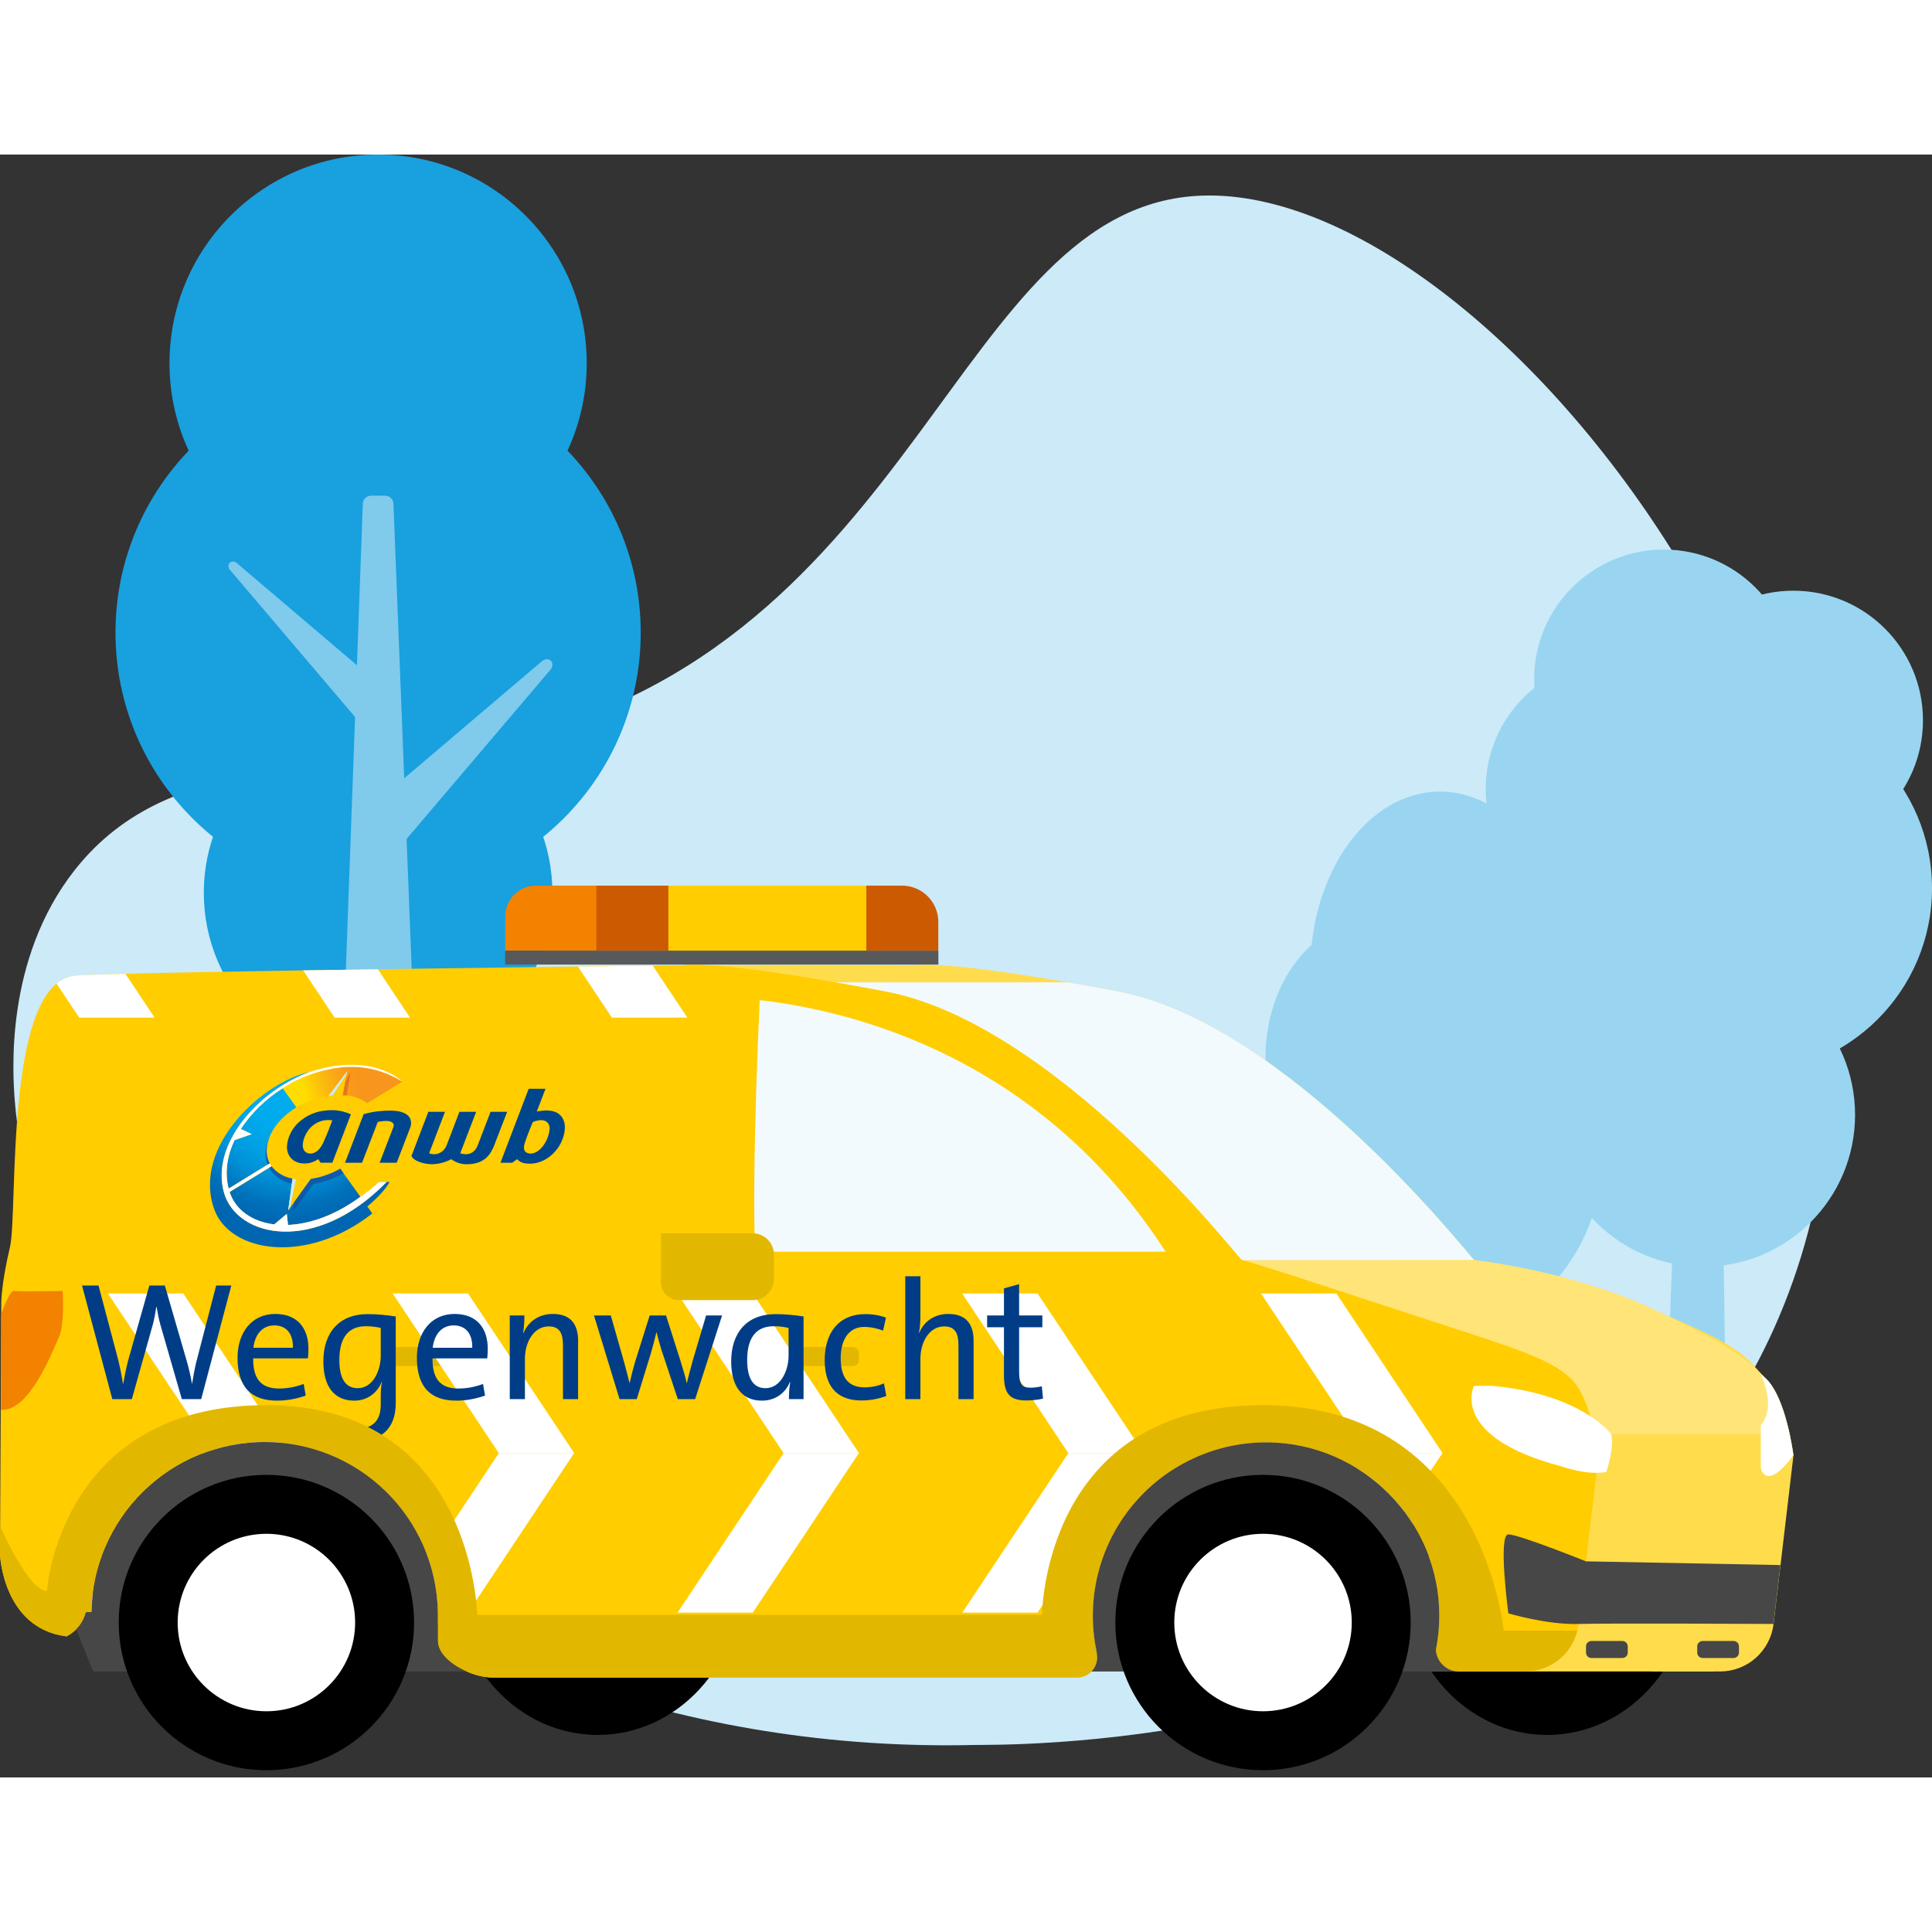 <svg width="300" height="300" viewBox="0 0 200 168" fill="none" xmlns="http://www.w3.org/2000/svg">
<rect x="0" y="0" width="200" height="168" fill="#333333" stroke="none"/>
<path d="M7.747 74.053C17.879 61.199 34.943 64.56 52.213 60.667C95.371 50.933 98.848 5.169 124.412 4.252C155.803 3.12 206.594 70.1 183.699 121.396C181.012 127.418 177.401 132.983 172.997 137.891C148.234 165.561 103.475 164.578 100.805 164.64C71.466 165.327 43.748 155.27 24.535 137.885C11.243 125.855 2.564 111.586 1.531 97.96C1.326 95.253 0.423 83.34 7.747 74.053Z" fill="#CCEAF8"/>
<path d="M146.802 75.645C147.243 75.645 147.638 76.411 147.682 77.346L150.528 139.161C150.572 140.096 149.93 140.86 149.115 140.86H144.492C143.671 140.86 143.035 140.096 143.077 139.161L145.921 77.346C145.967 76.411 146.364 75.645 146.802 75.645Z" fill="#99D5F0"/>
<path d="M165.87 103.577C165.87 93.047 157.78 84.511 147.801 84.511C145.973 84.511 149.466 90.055 147.801 90.587C140.387 92.963 129.734 99.308 129.734 107.908C129.734 118.438 137.824 122.642 147.801 122.642C157.778 122.642 165.87 114.106 165.87 103.577Z" fill="#99D5F0"/>
<path d="M142.223 107.752C148.419 107.752 153.441 101.366 153.441 93.489C153.441 85.612 148.419 79.226 142.223 79.226C136.028 79.226 131.006 85.612 131.006 93.489C131.006 101.366 136.028 107.752 142.223 107.752Z" fill="#99D5F0"/>
<path d="M149.069 103.076C156.488 103.076 162.503 94.764 162.503 84.51C162.503 74.257 156.488 65.945 149.069 65.945C141.65 65.945 135.635 74.257 135.635 84.51C135.635 94.764 141.65 103.076 149.069 103.076Z" fill="#99D5F0"/>
<path d="M191.903 78.492C191.993 78.608 192.039 78.752 192.032 78.898C192.025 79.045 191.966 79.184 191.865 79.29L177.761 95.885C177.548 96.137 177.079 96.049 176.72 95.686L175.712 94.689L174.703 93.681C174.346 93.322 174.258 92.853 174.504 92.64L191.091 78.536C191.197 78.431 191.339 78.368 191.489 78.36C191.638 78.352 191.786 78.399 191.903 78.492Z" fill="#99D5F0"/>
<path d="M162.94 69.658C162.866 69.751 162.828 69.867 162.834 69.985C162.839 70.104 162.888 70.216 162.969 70.302L174.229 83.552C174.4 83.751 174.773 83.682 175.06 83.397L175.857 82.599L176.655 81.792C176.94 81.507 177.011 81.134 176.81 80.963L163.56 69.698C163.477 69.62 163.37 69.573 163.257 69.566C163.143 69.558 163.031 69.591 162.94 69.658Z" fill="#99D5F0"/>
<path d="M176.324 63.612C177.069 63.612 177.687 64.293 177.699 65.125L178.624 127.618C178.638 128.449 178.648 129.51 178.648 129.972C178.648 130.434 178.235 131.367 177.733 132.019L175.5 134.958C174.998 135.621 174.127 136.664 173.563 137.276L173.232 137.641C172.67 138.253 172.235 138.073 172.263 137.242L174.918 65.123C174.946 64.291 175.58 63.612 176.324 63.612Z" fill="#99D5F0"/>
<path d="M176.324 115.125C185.001 115.125 192.036 108.09 192.036 99.412C192.036 90.735 185.001 83.7 176.324 83.7C167.646 83.7 160.611 90.735 160.611 99.412C160.611 108.09 167.646 115.125 176.324 115.125Z" fill="#99D5F0"/>
<path d="M180.823 95.128C191.414 95.128 200 86.542 200 75.951C200 65.36 191.414 56.774 180.823 56.774C170.232 56.774 161.646 65.36 161.646 75.951C161.646 86.542 170.232 95.128 180.823 95.128Z" fill="#99D5F0"/>
<path d="M185.649 71.981C193.058 71.981 199.065 65.975 199.065 58.565C199.065 51.156 193.058 45.149 185.649 45.149C178.24 45.149 172.233 51.156 172.233 58.565C172.233 65.975 178.24 71.981 185.649 71.981Z" fill="#99D5F0"/>
<path d="M167.214 79.107C174.623 79.107 180.63 73.1 180.63 65.691C180.63 58.281 174.623 52.275 167.214 52.275C159.804 52.275 153.798 58.281 153.798 65.691C153.798 73.1 159.804 79.107 167.214 79.107Z" fill="#99D5F0"/>
<path d="M172.233 67.722C179.642 67.722 185.649 61.715 185.649 54.306C185.649 46.897 179.642 40.89 172.233 40.89C164.824 40.89 158.817 46.897 158.817 54.306C158.817 61.715 164.824 67.722 172.233 67.722Z" fill="#99D5F0"/>
<path d="M167.214 97.081C174.623 97.081 180.63 91.075 180.63 83.665C180.63 76.256 174.623 70.249 167.214 70.249C159.804 70.249 153.798 76.256 153.798 83.665C153.798 91.075 159.804 97.081 167.214 97.081Z" fill="#99D5F0"/>
<path d="M39.142 94.466C49.106 94.466 57.184 86.388 57.184 76.423C57.184 66.458 49.106 58.38 39.142 58.38C29.177 58.38 21.099 66.458 21.099 76.423C21.099 86.388 29.177 94.466 39.142 94.466Z" fill="#19A0DE"/>
<path d="M39.142 76.671C54.157 76.671 66.328 64.499 66.328 49.484C66.328 34.469 54.157 22.297 39.142 22.297C24.127 22.297 11.955 34.469 11.955 49.484C11.955 64.499 24.127 76.671 39.142 76.671Z" fill="#19A0DE"/>
<path d="M39.142 43.19C51.068 43.19 60.737 33.522 60.737 21.595C60.737 9.668 51.068 0 39.142 0C27.215 0 17.546 9.668 17.546 21.595C17.546 33.522 27.215 43.19 39.142 43.19Z" fill="#19A0DE"/>
<path d="M57.031 52.4C57.252 52.622 57.23 53.038 56.987 53.325L40.79 72.375C40.547 72.662 40.009 72.562 39.594 72.152L38.436 70.993L37.278 69.835C36.867 69.422 36.765 68.886 37.054 68.639L56.104 52.444C56.395 52.201 56.814 52.181 57.031 52.4Z" fill="#80CAEC"/>
<path d="M23.772 42.261C23.688 42.368 23.645 42.501 23.652 42.637C23.658 42.772 23.714 42.901 23.808 42.999L36.743 58.209C36.943 58.438 37.367 58.358 37.696 58.029L38.621 57.105L39.546 56.179C39.875 55.851 39.955 55.422 39.726 55.227L24.52 42.293C24.421 42.196 24.29 42.139 24.152 42.133C24.014 42.127 23.878 42.173 23.772 42.261Z" fill="#80CAEC"/>
<path d="M39.885 35.314C40.102 35.316 40.31 35.401 40.467 35.551C40.624 35.702 40.717 35.906 40.728 36.123L44.056 120.905C44.06 121.01 44.043 121.115 44.006 121.213C43.969 121.311 43.912 121.401 43.839 121.477C43.766 121.553 43.679 121.613 43.582 121.653C43.485 121.694 43.381 121.715 43.276 121.714H35.256C35.151 121.715 35.047 121.694 34.95 121.654C34.853 121.613 34.765 121.553 34.692 121.477C34.619 121.401 34.562 121.312 34.525 121.213C34.488 121.115 34.471 121.01 34.475 120.905L37.559 36.123C37.569 35.906 37.662 35.702 37.818 35.551C37.975 35.401 38.183 35.316 38.4 35.314H39.885Z" fill="#80CAEC"/>
<path d="M61.877 163.6C70.098 163.6 76.762 156.381 76.762 147.477C76.762 138.572 70.098 131.354 61.877 131.354C53.656 131.354 46.992 138.572 46.992 147.477C46.992 156.381 53.656 163.6 61.877 163.6Z" fill="black"/>
<path d="M160.161 163.6C168.382 163.6 175.046 156.381 175.046 147.477C175.046 138.572 168.382 131.354 160.161 131.354C151.94 131.354 145.276 138.572 145.276 147.477C145.276 156.381 151.94 163.6 160.161 163.6Z" fill="black"/>
<path d="M25.084 113.115C25.965 109.403 40.22 85.721 54.156 84.347C60.488 83.725 94.159 83.924 94.727 83.924H94.741C94.899 83.894 98.317 83.326 115.744 86.639C133.255 89.965 151.852 113.709 152.589 114.424C152.604 114.44 152.624 114.449 152.645 114.45C153.329 114.528 164.313 116.717 172.702 120.251C181.054 123.77 180.783 124.723 182.868 126.778C184.89 128.771 185.619 134.353 185.659 134.63C185.661 134.639 185.661 134.647 185.659 134.656L183.598 152.113C183.436 153.467 182.783 154.714 181.764 155.621C180.745 156.527 179.43 157.028 178.066 157.031H171.218C169.988 157.031 172.837 156.106 172.709 154.884C172.707 154.845 172.707 154.805 172.709 154.766C172.941 153.604 173.057 152.422 173.056 151.238C173.056 141.47 165.102 133.422 155.328 133.312C152.646 133.281 149.991 133.851 147.558 134.981C145.125 136.112 142.976 137.773 141.27 139.844C139.564 141.914 138.345 144.341 137.701 146.945C137.056 149.549 137.005 152.265 137.549 154.892L137.603 155.29C137.776 156.542 125.383 146.836 124.119 146.836L110.226 149.228L75.008 157.661C73.996 157.661 73.025 157.258 72.309 156.542C71.593 155.827 71.191 154.856 71.191 153.843V150.99C71.191 150.977 71.188 150.963 71.182 150.95C71.177 150.938 71.169 150.926 71.159 150.916C71.15 150.907 71.138 150.899 71.125 150.894C71.112 150.889 71.099 150.887 71.085 150.887H69.464C69.436 150.887 69.41 150.876 69.39 150.857C69.37 150.837 69.359 150.811 69.359 150.783C69.248 146.103 67.311 141.651 63.962 138.379C60.612 135.108 56.116 133.277 51.434 133.277C46.752 133.277 42.256 135.108 38.907 138.379C35.557 141.651 33.62 146.103 33.51 150.783C33.51 150.811 33.499 150.837 33.48 150.856C33.46 150.876 33.434 150.887 33.406 150.887H33.02C32.996 150.887 32.973 150.894 32.955 150.909C32.936 150.923 32.923 150.944 32.918 150.967C32.775 151.485 32.527 151.967 32.188 152.385C31.849 152.802 31.428 153.144 30.951 153.391C30.932 153.396 30.913 153.396 30.895 153.391C24.338 152.533 24.045 144.922 24.045 144.922V119.932C24.201 117.635 24.549 115.354 25.084 113.115Z" fill="#FFDC4C"/>
<path d="M182.278 132.464H166.791L164.598 131.03L131.299 122.959L123.218 116.751L122.097 110.97L144.382 107.468C149.167 111.158 152.296 114.136 152.589 114.417C152.604 114.432 152.624 114.441 152.645 114.443C153.329 114.521 162.981 115.669 171.212 119.552C179.826 123.617 180.781 124.715 182.86 126.77C183.065 126.978 183.25 127.204 183.412 127.446V130.552L182.278 132.464Z" fill="#FFE478"/>
<path d="M147.913 157.031H177.418L177.855 133.109L147.913 134.327V157.031Z" fill="#FFDC4C"/>
<path d="M86.516 85.693H110.571C112.142 85.966 113.861 86.277 115.754 86.636C133.255 89.965 151.852 113.709 152.589 114.425L128.588 114.451C128.588 114.451 83.058 98.716 86.516 85.693Z" fill="#F2FAFD"/>
<path d="M1.029 113.115C1.908 109.403 0.343 85.472 7.898 84.983C14.245 84.575 70.002 83.925 70.569 83.925L70.808 83.907C70.965 83.877 74.26 83.325 91.687 86.638C109.198 89.965 127.797 113.709 128.534 114.425C128.549 114.439 128.568 114.449 128.588 114.45C129.274 114.528 139.614 117.949 148.268 120.774C157.105 123.656 160.611 124.723 162.686 126.778C164.71 128.771 165.439 134.353 165.477 134.63V134.656L163.416 152.123C163.254 153.476 162.601 154.724 161.581 155.628C160.562 156.533 159.245 157.032 157.882 157.031H151.045C150.45 157.034 149.876 156.816 149.434 156.419C148.992 156.022 148.713 155.475 148.652 154.884C148.649 154.845 148.649 154.805 148.652 154.766C148.884 153.604 149 152.422 148.999 151.238C148.999 141.47 141.045 133.422 131.271 133.313C128.59 133.282 125.935 133.854 123.504 134.985C121.072 136.116 118.925 137.778 117.22 139.848C115.515 141.918 114.296 144.344 113.653 146.948C113.009 149.551 112.958 152.266 113.502 154.892L113.556 155.291C113.596 155.585 113.573 155.885 113.488 156.171C113.403 156.456 113.258 156.72 113.063 156.944C112.867 157.168 112.626 157.348 112.355 157.472C112.084 157.595 111.79 157.659 111.492 157.659H50.963C48.854 157.659 45.313 155.948 45.313 153.841V150.991C45.313 150.977 45.311 150.963 45.305 150.95C45.3 150.938 45.292 150.926 45.282 150.917C45.273 150.907 45.261 150.899 45.248 150.894C45.235 150.889 45.221 150.887 45.208 150.887H45.417C45.39 150.886 45.364 150.875 45.344 150.856C45.325 150.837 45.314 150.811 45.313 150.783C45.203 146.103 43.266 141.651 39.917 138.38C36.567 135.108 32.071 133.277 27.389 133.277C22.707 133.277 18.211 135.108 14.862 138.38C11.512 141.651 9.575 146.103 9.465 150.783C9.464 150.811 9.453 150.837 9.434 150.856C9.415 150.875 9.389 150.886 9.361 150.887H8.971C8.947 150.887 8.925 150.895 8.907 150.909C8.889 150.924 8.876 150.944 8.871 150.967C8.728 151.485 8.48 151.968 8.141 152.385C7.802 152.802 7.381 153.145 6.903 153.391C6.885 153.396 6.866 153.396 6.848 153.391C0.293 152.542 0 144.925 0 144.925L0.132 118.778C0.132 118.778 0.148 116.829 1.029 113.115Z" fill="#FFCD00"/>
<path d="M81.879 125.414H88.286C88.633 125.414 88.914 125.133 88.914 124.786V124.067C88.914 123.72 88.633 123.439 88.286 123.439H81.879C81.533 123.439 81.251 123.72 81.251 124.067V124.786C81.251 125.133 81.533 125.414 81.879 125.414Z" fill="#E2B700"/>
<path d="M40.607 125.414H47.014C47.361 125.414 47.642 125.133 47.642 124.786V124.067C47.642 123.72 47.361 123.439 47.014 123.439H40.607C40.26 123.439 39.979 123.72 39.979 124.067V124.786C39.979 125.133 40.26 125.414 40.607 125.414Z" fill="#E2B700"/>
<path d="M0.118 120.05C0.118 120.05 0.971 117.562 1.457 117.644C1.944 117.726 6.489 117.644 6.489 117.644C6.489 117.644 6.724 121.097 6.078 122.476C5.362 124.009 3.044 130.141 0.108 129.936L0.118 120.05Z" fill="#F28200"/>
<path d="M166.791 132.464C166.791 132.464 163.759 128.311 154.477 127.46H152.589C152.589 127.46 149.928 132.715 161.632 135.797C161.632 135.797 164.423 136.793 166.287 136.363C166.287 136.363 167.136 133.847 166.791 132.464Z" fill="white"/>
<path d="M182.278 135.954V131.551C183.963 129.537 182.278 126.286 182.278 126.286C182.483 126.433 182.677 126.594 182.86 126.768C184.882 128.762 185.611 134.343 185.651 134.62C185.653 134.629 185.653 134.638 185.651 134.646C182.743 138.56 182.278 135.954 182.278 135.954Z" fill="white"/>
<path d="M164.179 145.63C164.179 145.63 157.234 142.839 156.144 142.839C155.053 142.839 156.144 151.012 156.144 151.012C156.144 151.012 160.115 152.208 163.414 152.113C166.713 152.017 183.588 152.113 183.588 152.113L184.305 146.015L164.179 145.63Z" fill="#474747"/>
<path d="M164.746 155.636H167.945C168.255 155.636 168.505 155.385 168.505 155.076V154.434C168.505 154.124 168.255 153.874 167.945 153.874H164.746C164.436 153.874 164.185 154.124 164.185 154.434V155.076C164.185 155.385 164.436 155.636 164.746 155.636Z" fill="#474747"/>
<path d="M176.256 155.636H179.455C179.765 155.636 180.016 155.385 180.016 155.076V154.434C180.016 154.124 179.765 153.874 179.455 153.874H176.256C175.947 153.874 175.696 154.124 175.696 154.434V155.076C175.696 155.385 175.947 155.636 176.256 155.636Z" fill="#474747"/>
<path d="M107.406 150.941H99.615L110.601 134.419H118.392L107.406 150.941Z" fill="white"/>
<path d="M107.406 117.899H99.599L110.585 134.419H118.392L107.406 117.899Z" fill="white"/>
<path d="M77.928 150.941H70.138L81.124 134.419H88.914L77.928 150.941Z" fill="white"/>
<path d="M77.928 117.899H70.122L81.108 134.419H88.914L77.928 117.899Z" fill="white"/>
<path d="M63.34 89.343L59.824 84.057L67.566 83.959L71.155 89.341L63.34 89.343Z" fill="white"/>
<path d="M34.636 89.343L31.385 84.455L39.114 84.337L42.443 89.343H34.636Z" fill="white"/>
<path d="M8.197 89.343L5.857 85.825C6.428 85.331 7.145 85.036 7.898 84.983C8.763 84.928 10.551 84.868 12.985 84.806L16.003 89.343H8.197Z" fill="white"/>
<path d="M48.451 150.941H40.661L51.647 134.419H59.437L48.451 150.941Z" fill="white"/>
<path d="M48.451 117.899H40.645L51.631 134.419H59.437L48.451 117.899Z" fill="white"/>
<path d="M18.974 150.941H11.183L22.169 134.419H29.96L18.974 150.941Z" fill="white"/>
<path d="M18.974 117.899H11.167L22.153 134.419H29.96L18.974 117.899Z" fill="white"/>
<path d="M138.342 150.941H130.552L141.538 134.419H149.328L138.342 150.941Z" fill="white"/>
<path d="M138.342 117.899H130.536L141.522 134.419H149.328L138.342 117.899Z" fill="white"/>
<path d="M28.943 150.941H23.407L31.214 139.201H36.749L28.943 150.941Z" fill="white"/>
<path d="M13.815 150.941H8.279L16.085 139.201H21.623L13.815 150.941Z" fill="white"/>
<path d="M112.983 157.031C112.79 157.23 112.558 157.389 112.303 157.497C112.047 157.605 111.772 157.661 111.494 157.661H50.963C50.044 157.626 49.141 157.412 48.303 157.031H112.983Z" fill="#E2B700"/>
<path d="M23.946 117.075H22.378L20.304 125.056C20.13 125.788 20.008 126.502 19.886 127.234H19.869C19.747 126.467 19.538 125.613 19.329 124.882L17.063 117.075H15.46L13.282 124.777C13.056 125.613 12.899 126.45 12.759 127.234H12.725C12.603 126.432 12.446 125.648 12.219 124.707L10.198 117.075H8.491L11.627 128.837H13.648L15.826 121.1C15.966 120.543 16.088 119.933 16.175 119.288H16.21C16.314 119.898 16.436 120.543 16.593 121.1L18.823 128.837H20.827L23.946 117.075ZM31.439 127.269C30.585 127.582 29.731 127.739 28.877 127.739C27.048 127.739 26.176 126.746 26.211 124.62H31.874C31.874 124.62 31.927 124.132 31.927 123.592C31.927 121.641 30.916 120.02 28.494 120.02C26.037 120.02 24.591 121.972 24.591 124.55C24.591 127.6 26.02 128.994 28.686 128.994C29.696 128.994 30.707 128.802 31.648 128.471L31.439 127.269ZM26.229 123.522C26.403 122.024 27.257 121.205 28.389 121.205C29.609 121.205 30.358 122.024 30.323 123.522H26.229ZM40.967 120.281C40.078 120.142 39.085 120.037 38.039 120.037C35.182 120.037 33.474 121.884 33.474 124.916C33.474 127.6 34.642 128.994 36.68 128.994C37.97 128.994 39.032 128.244 39.503 127.077L39.538 127.094C39.433 127.547 39.416 128.018 39.416 128.593V129.377C39.416 131.154 38.527 131.938 36.715 131.938C35.844 131.938 34.92 131.782 34.188 131.538L34.014 132.984C34.711 133.158 35.582 133.28 36.558 133.28C39.433 133.28 40.967 131.921 40.967 129.238V120.281ZM39.416 124.341C39.416 125.875 38.614 127.704 37.029 127.704C35.722 127.704 35.129 126.641 35.129 124.777C35.129 122.285 36.227 121.292 37.865 121.292C38.388 121.292 38.893 121.344 39.416 121.466V124.341ZM50.003 127.269C49.15 127.582 48.296 127.739 47.442 127.739C45.612 127.739 44.741 126.746 44.776 124.62H50.439C50.439 124.62 50.491 124.132 50.491 123.592C50.491 121.641 49.481 120.02 47.059 120.02C44.602 120.02 43.156 121.972 43.156 124.55C43.156 127.6 44.584 128.994 47.25 128.994C48.261 128.994 49.272 128.802 50.212 128.471L50.003 127.269ZM44.793 123.522C44.968 122.024 45.821 121.205 46.954 121.205C48.174 121.205 48.923 122.024 48.888 123.522H44.793ZM59.845 128.837V122.791C59.845 121.257 59.218 120.02 57.231 120.02C55.75 120.02 54.687 120.822 54.182 122.006H54.147C54.252 121.484 54.286 120.7 54.286 120.177H52.771V128.837H54.339V124.69C54.339 122.773 55.367 121.309 56.796 121.309C57.946 121.309 58.277 122.041 58.277 123.261V128.837H59.845ZM74.749 120.177H73.094L71.682 124.951C71.456 125.822 71.264 126.467 71.107 127.182H71.09C70.95 126.554 70.793 125.997 70.463 124.934L68.947 120.177H67.256L65.758 124.934C65.549 125.648 65.34 126.45 65.183 127.164H65.165C65.026 126.537 64.799 125.735 64.59 124.951L63.231 120.177H61.489L64.137 128.837H65.915L67.361 124.15C67.57 123.418 67.779 122.651 67.953 121.919H67.971C68.11 122.494 68.284 123.122 68.459 123.697L70.166 128.837H71.961L74.749 120.177ZM83.184 128.837V120.281C82.295 120.142 81.302 120.037 80.257 120.037C77.399 120.037 75.691 121.884 75.691 124.934C75.691 127.565 76.841 128.994 78.88 128.994C80.239 128.994 81.302 128.227 81.772 127.06L81.807 127.077C81.703 127.582 81.668 128.349 81.668 128.837H83.184ZM81.633 124.341C81.633 125.875 80.814 127.704 79.246 127.704C77.939 127.704 77.347 126.641 77.347 124.777C77.347 122.285 78.444 121.292 80.082 121.292C80.605 121.292 81.11 121.344 81.633 121.466V124.341ZM91.506 127.199C90.914 127.478 90.217 127.617 89.485 127.617C87.568 127.617 87.028 126.275 87.028 124.585C87.028 122.686 87.882 121.362 89.45 121.362C90.165 121.362 90.879 121.536 91.419 121.745L91.715 120.403C91.123 120.177 90.374 120.037 89.59 120.037C86.802 120.037 85.373 122.006 85.373 124.794C85.373 127.983 87.098 128.976 89.171 128.976C90.06 128.976 91.018 128.802 91.75 128.506L91.506 127.199ZM100.786 128.837V122.791C100.786 121.257 100.159 120.02 98.172 120.02C96.726 120.02 95.663 120.787 95.158 121.972L95.123 121.954C95.245 121.484 95.28 120.787 95.28 120.229V116.117H93.712V128.837H95.28V124.69C95.28 122.773 96.308 121.309 97.737 121.309C98.887 121.309 99.218 122.041 99.218 123.261V128.837H100.786ZM107.851 127.513C107.52 127.582 107.102 127.652 106.683 127.652C105.76 127.652 105.499 127.269 105.499 125.962V121.397H107.903V120.177H105.499V116.936L103.93 117.372V120.177H102.188V121.397H103.93V126.345C103.93 128.244 104.488 128.976 106.265 128.976C106.805 128.976 107.468 128.907 107.973 128.785L107.851 127.513Z" fill="#003D86"/>
<path d="M0.014 141.966C0.235 142.473 2.952 148.622 4.852 148.712C5.004 147.202 5.321 145.714 5.797 144.273C5.948 143.794 6.126 143.292 6.331 142.774C7.771 139.11 10.587 134.6 16.067 131.889C19.058 130.412 22.815 129.461 27.578 129.461C49.019 129.461 49.396 151.166 49.396 151.166H107.876C107.876 151.166 107.954 129.461 130.747 129.461C140.316 129.461 146.242 133.576 149.896 138.35C154.946 144.944 155.659 152.799 155.659 152.799H163.288C162.99 154.007 162.295 155.08 161.315 155.847C160.335 156.614 159.127 157.031 157.882 157.031H151.045C150.45 157.034 149.876 156.816 149.434 156.419C148.992 156.022 148.713 155.475 148.652 154.884C148.649 154.845 148.649 154.805 148.652 154.766C148.884 153.604 149 152.423 148.999 151.238C148.999 141.47 141.045 133.422 131.271 133.313C128.59 133.283 125.935 133.854 123.504 134.985C121.072 136.116 118.925 137.778 117.22 139.848C115.515 141.918 114.296 144.344 113.653 146.948C113.009 149.551 112.958 152.266 113.502 154.892L113.556 155.291C113.599 155.605 113.57 155.925 113.471 156.227C113.371 156.528 113.204 156.802 112.981 157.029H48.304C46.731 156.347 45.313 155.175 45.313 153.839V150.991C45.313 150.977 45.311 150.963 45.305 150.951C45.3 150.938 45.292 150.926 45.282 150.917C45.273 150.907 45.261 150.899 45.248 150.894C45.235 150.889 45.221 150.887 45.208 150.887H45.417C45.39 150.886 45.364 150.875 45.344 150.856C45.325 150.837 45.314 150.811 45.313 150.783C45.203 146.103 43.266 141.651 39.917 138.38C36.567 135.108 32.071 133.277 27.389 133.277C22.707 133.277 18.211 135.108 14.862 138.38C11.512 141.651 9.575 146.103 9.465 150.783C9.464 150.811 9.453 150.837 9.434 150.856C9.415 150.875 9.389 150.886 9.361 150.887H8.971C8.947 150.887 8.925 150.895 8.907 150.909C8.889 150.924 8.876 150.944 8.871 150.967C8.704 151.608 8.367 152.192 7.896 152.657C7.605 152.953 7.268 153.201 6.899 153.391C6.881 153.396 6.862 153.396 6.844 153.391C0.293 152.542 0 144.925 0 144.925L0.014 141.966Z" fill="#E2B700"/>
<path d="M113.558 155.29L113.504 154.892C112.96 152.266 113.012 149.552 113.655 146.95C114.299 144.347 115.517 141.921 117.221 139.852C118.925 137.782 121.072 136.12 123.502 134.989C125.933 133.857 128.586 133.285 131.267 133.315C141.035 133.424 148.993 141.466 148.995 151.24C148.996 152.424 148.88 153.606 148.648 154.768C148.645 154.807 148.645 154.847 148.648 154.886C148.709 155.477 148.988 156.024 149.43 156.421C149.872 156.818 150.446 157.036 151.041 157.033H112.983C113.206 156.806 113.374 156.531 113.474 156.229C113.573 155.926 113.602 155.605 113.558 155.29Z" fill="#474747"/>
<path d="M8.873 150.967C8.878 150.944 8.89 150.924 8.909 150.909C8.927 150.895 8.949 150.887 8.973 150.887H9.371C9.399 150.886 9.425 150.875 9.444 150.856C9.463 150.837 9.474 150.81 9.475 150.783C9.585 146.103 11.522 141.651 14.872 138.379C18.221 135.108 22.717 133.277 27.399 133.277C32.081 133.277 36.577 135.108 39.927 138.379C43.276 141.651 45.213 146.103 45.323 150.783C45.324 150.81 45.335 150.837 45.354 150.856C45.374 150.875 45.4 150.886 45.427 150.887H45.218C45.231 150.887 45.245 150.889 45.258 150.894C45.271 150.899 45.282 150.907 45.292 150.916C45.302 150.926 45.31 150.938 45.315 150.95C45.321 150.963 45.323 150.977 45.323 150.99V153.843C45.323 155.177 46.741 156.349 48.313 157.033H9.646L7.898 152.659C8.37 152.193 8.707 151.608 8.873 150.967Z" fill="#474747"/>
<path d="M27.578 167.251C36.021 167.251 42.865 160.407 42.865 151.964C42.865 143.52 36.021 136.676 27.578 136.676C19.134 136.676 12.29 143.52 12.29 151.964C12.29 160.407 19.134 167.251 27.578 167.251Z" fill="black"/>
<path d="M27.578 161.15C32.651 161.15 36.763 157.037 36.763 151.964C36.763 146.891 32.651 142.778 27.578 142.778C22.504 142.778 18.392 146.891 18.392 151.964C18.392 157.037 22.504 161.15 27.578 161.15Z" fill="white"/>
<path d="M130.747 167.251C139.19 167.251 146.035 160.407 146.035 151.964C146.035 143.52 139.19 136.676 130.747 136.676C122.304 136.676 115.459 143.52 115.459 151.964C115.459 160.407 122.304 167.251 130.747 167.251Z" fill="black"/>
<path d="M130.747 161.15C135.82 161.15 139.933 157.037 139.933 151.964C139.933 146.891 135.82 142.778 130.747 142.778C125.674 142.778 121.561 146.891 121.561 151.964C121.561 157.037 125.674 161.15 130.747 161.15Z" fill="white"/>
<path d="M38.019 98.202C37.281 97.669 36.394 97.382 35.484 97.38L35.948 94.889L34.012 97.444C32.834 97.622 31.702 98.028 30.679 98.64L29.268 96.667C29.883 96.258 30.533 95.903 31.21 95.606C35.517 93.812 38.803 94.247 41.651 95.971L38.019 98.202Z" fill="url(#paint0_linear_1_51)"/>
<path d="M30.679 98.631L29.268 96.657C27.536 97.737 26.053 99.173 24.918 100.869L26.047 101.398L24.276 102.02C23.513 103.614 23.236 105.341 23.664 107.041L27.916 104.43C26.999 102.727 28.128 100.192 30.679 98.631Z" fill="url(#paint1_radial_1_51)"/>
<path d="M29.816 110.805C32.075 110.715 34.708 109.808 37.306 107.893L35.226 104.986C34.284 105.524 33.25 105.882 32.176 106.043L29.834 109.304L30.273 106.009C29.456 105.877 28.715 105.457 28.181 104.825C28.156 104.793 28.132 104.759 28.108 104.727L23.77 107.392C24.368 109.254 26.092 110.468 28.387 110.751L29.689 109.665L29.816 110.805Z" fill="url(#paint2_radial_1_51)"/>
<path d="M40.328 106.359H40.019C32.613 113.934 24.52 112.096 23.194 107.479C21.749 102.45 26.806 96.862 32.049 94.978C27.265 95.947 19.845 102.667 22.177 109.18C23.784 113.669 31.702 114.977 38.541 109.618L38.027 108.899C39.207 107.908 40.005 106.977 40.328 106.359Z" fill="url(#paint3_radial_1_51)"/>
<g style="mix-blend-mode:multiply">
<g style="mix-blend-mode:multiply" opacity="0.7">
<path d="M32.176 106.05L30.488 108.398L30.311 109.395L32.465 106.566C33.556 106.378 34.605 106.001 35.565 105.452L35.226 104.977C34.285 105.521 33.251 105.884 32.176 106.05Z" fill="#17479D"/>
</g>
<g style="mix-blend-mode:multiply" opacity="0.7">
<path d="M30.203 106.535L30.273 106.006C29.456 105.874 28.715 105.454 28.182 104.822C28.156 104.79 28.132 104.756 28.108 104.725L27.845 104.886C27.898 104.983 27.957 105.077 28.022 105.167C28.552 105.88 29.33 106.368 30.203 106.535Z" fill="#17479D"/>
</g>
<g style="mix-blend-mode:multiply" opacity="0.7">
<path d="M27.958 101.563C27.452 102.598 27.34 103.67 27.697 104.573L27.924 104.434C27.476 103.602 27.51 102.578 27.958 101.563Z" fill="#17479D"/>
</g>
</g>
<path d="M58.422 100.211C58.179 99.293 57.453 98.922 56.429 98.956C56.141 98.969 55.854 99.005 55.572 99.061L56.471 96.711H54.73L51.83 104.31L51.808 104.366H53.026L53.528 103.999C53.757 104.243 54.065 104.398 54.398 104.434C55.909 104.645 57.178 103.736 57.856 102.687C58.323 101.948 58.608 100.919 58.422 100.211ZM56.289 102.53C55.938 103.034 55.454 103.409 54.94 103.419C54.483 103.419 54.055 103.164 54.32 102.334C54.593 101.471 55.155 100.154 55.155 100.154C56.485 99.615 56.915 100.303 56.901 100.835C56.847 101.444 56.636 102.027 56.289 102.53Z" fill="#00468D"/>
<path d="M33.845 98.951C32.736 99.016 31.685 99.469 30.877 100.231C30.191 100.872 29.771 101.747 29.703 102.683C29.677 103.722 30.456 104.647 32.001 104.407C32.337 104.325 32.657 104.185 32.946 103.995L33.187 104.362H34.403L36.323 99.358C35.549 99 34.693 98.859 33.845 98.951ZM34.403 99.978C34.403 99.978 33.851 101.469 33.446 102.33C33.048 103.161 32.515 103.447 32.083 103.417C31.612 103.383 31.331 103.056 31.343 102.528C31.355 101.872 31.76 101.166 32.051 100.831C32.337 100.499 32.703 100.246 33.115 100.097C33.527 99.948 33.971 99.906 34.403 99.978Z" fill="#00468D"/>
<path d="M42.594 103.66L44.343 99.093H46.067L44.426 103.377C44.915 103.632 45.834 103.488 46.22 102.601L47.56 99.093H49.292L47.644 103.387C48.327 103.612 49.063 103.49 49.438 102.605L50.783 99.095H52.502L51.13 102.641C50.787 103.439 50.227 104.523 48.307 104.523C47.733 104.527 47.173 104.343 46.713 103.999C46.106 104.322 45.434 104.501 44.747 104.523C44.087 104.523 42.883 104.286 42.594 103.66Z" fill="#00468D"/>
<path d="M37.645 99.338L35.715 104.367H37.477L39.108 100.145C39.393 100.078 39.684 100.042 39.977 100.04C40.549 100.04 40.794 100.259 40.754 100.546C40.744 100.619 40.723 100.69 40.693 100.757L39.297 104.367H41.065L42.431 100.823C42.484 100.691 42.522 100.553 42.542 100.412C42.644 99.637 42.086 98.975 40.395 98.973C39.959 98.972 39.522 98.995 39.088 99.045C38.6 99.104 38.117 99.202 37.645 99.338Z" fill="#00468D"/>
<path d="M35.751 95.939L35.484 97.38C35.625 97.38 35.759 97.39 35.896 97.404L36.295 94.988L35.751 95.939Z" fill="#E7731F"/>
<path d="M41.663 95.961C39.441 94.04 35.761 93.699 32.051 94.983C26.806 96.867 21.751 102.454 23.196 107.484C24.521 112.098 32.615 113.93 40.021 106.361H39.223C38.63 106.925 37.988 107.436 37.306 107.888C34.714 109.812 32.075 110.711 29.816 110.803L29.689 109.66L28.387 110.747C26.092 110.464 24.368 109.25 23.768 107.388L28.108 104.727C28.04 104.634 27.979 104.537 27.924 104.436L23.672 107.049C23.246 105.349 23.523 103.63 24.284 102.028L26.056 101.408L24.928 100.869C26.059 99.172 27.539 97.735 29.268 96.653C29.884 96.244 30.534 95.889 31.212 95.593C31.345 95.535 31.479 95.481 31.61 95.429C35.721 93.824 38.89 94.287 41.651 95.957L41.663 95.961Z" fill="white"/>
<path d="M35.882 95.199L35.944 94.886L34.008 97.442C34.162 97.422 34.288 97.406 34.441 97.394L35.882 95.199Z" fill="#CCEAF8"/>
<path d="M30.642 106.068C30.47 106.044 30.43 106.038 30.273 106.008L29.832 109.304L30.016 109.048L30.642 106.068Z" fill="#CCEAF8"/>
<path d="M78.646 87.531C88.414 88.657 107.721 93.477 120.664 113.575H78.17C77.879 106.23 78.343 94.117 78.646 87.531Z" fill="#F2FAFD"/>
<path d="M55.466 75.681H62.07V82.405H52.302V78.853C52.302 78.013 52.636 77.208 53.228 76.613C53.822 76.019 54.626 75.683 55.466 75.681Z" fill="#F28200"/>
<path d="M97.141 82.406H52.294V83.853H97.141V82.406Z" fill="#58595B"/>
<path d="M69.195 75.681H61.739V82.405H69.195V75.681Z" fill="#CC5A00"/>
<path d="M89.678 75.681H93.378C94.374 75.681 95.329 76.077 96.033 76.781C96.738 77.486 97.133 78.441 97.133 79.437V82.405H89.678V75.681Z" fill="#CC5A00"/>
<path d="M69.195 82.406H89.678V75.682H69.195V82.406Z" fill="#FFCD00"/>
<path d="M68.416 111.67H77.914C78.499 111.67 79.059 111.902 79.472 112.315C79.885 112.728 80.117 113.288 80.117 113.872V116.386C80.117 116.97 79.885 117.531 79.472 117.944C79.059 118.357 78.499 118.589 77.914 118.589H70.279C69.786 118.589 69.312 118.393 68.963 118.044C68.614 117.694 68.418 117.221 68.418 116.727V111.67H68.416Z" fill="#E2B700"/>
<defs>
<linearGradient id="paint0_linear_1_51" x1="31.77" y1="97.781" x2="37.264" y2="96.013" gradientUnits="userSpaceOnUse">
<stop stop-color="#FFDD00"/>
<stop offset="0.13" stop-color="#FED005"/>
<stop offset="0.49" stop-color="#FAB012"/>
<stop offset="0.79" stop-color="#F89C1A"/>
<stop offset="1" stop-color="#F7951D"/>
</linearGradient>
<radialGradient id="paint1_radial_1_51" cx="0" cy="0" r="1" gradientUnits="userSpaceOnUse" gradientTransform="translate(29.904 97.706) scale(12.944 12.944)">
<stop stop-color="#00ADEE"/>
<stop offset="0.27" stop-color="#00AAEC"/>
<stop offset="0.47" stop-color="#00A1E4"/>
<stop offset="0.64" stop-color="#0091D6"/>
<stop offset="0.79" stop-color="#007BC4"/>
<stop offset="0.85" stop-color="#0071BB"/>
<stop offset="1" stop-color="#0066B2"/>
</radialGradient>
<radialGradient id="paint2_radial_1_51" cx="0" cy="0" r="1" gradientUnits="userSpaceOnUse" gradientTransform="translate(29.904 97.706) scale(12.944 12.944)">
<stop stop-color="#00ADEE"/>
<stop offset="0.27" stop-color="#00AAEC"/>
<stop offset="0.47" stop-color="#00A1E4"/>
<stop offset="0.64" stop-color="#0091D6"/>
<stop offset="0.79" stop-color="#007BC4"/>
<stop offset="0.85" stop-color="#0071BB"/>
<stop offset="1" stop-color="#0066B2"/>
</radialGradient>
<radialGradient id="paint3_radial_1_51" cx="0" cy="0" r="1" gradientUnits="userSpaceOnUse" gradientTransform="translate(29.904 97.705) scale(12.944 12.944)">
<stop stop-color="#00ADEE"/>
<stop offset="0.27" stop-color="#00AAEC"/>
<stop offset="0.47" stop-color="#00A1E4"/>
<stop offset="0.64" stop-color="#0091D6"/>
<stop offset="0.79" stop-color="#007BC4"/>
<stop offset="0.85" stop-color="#0071BB"/>
<stop offset="1" stop-color="#0066B2"/>
</radialGradient>
</defs>
</svg>
